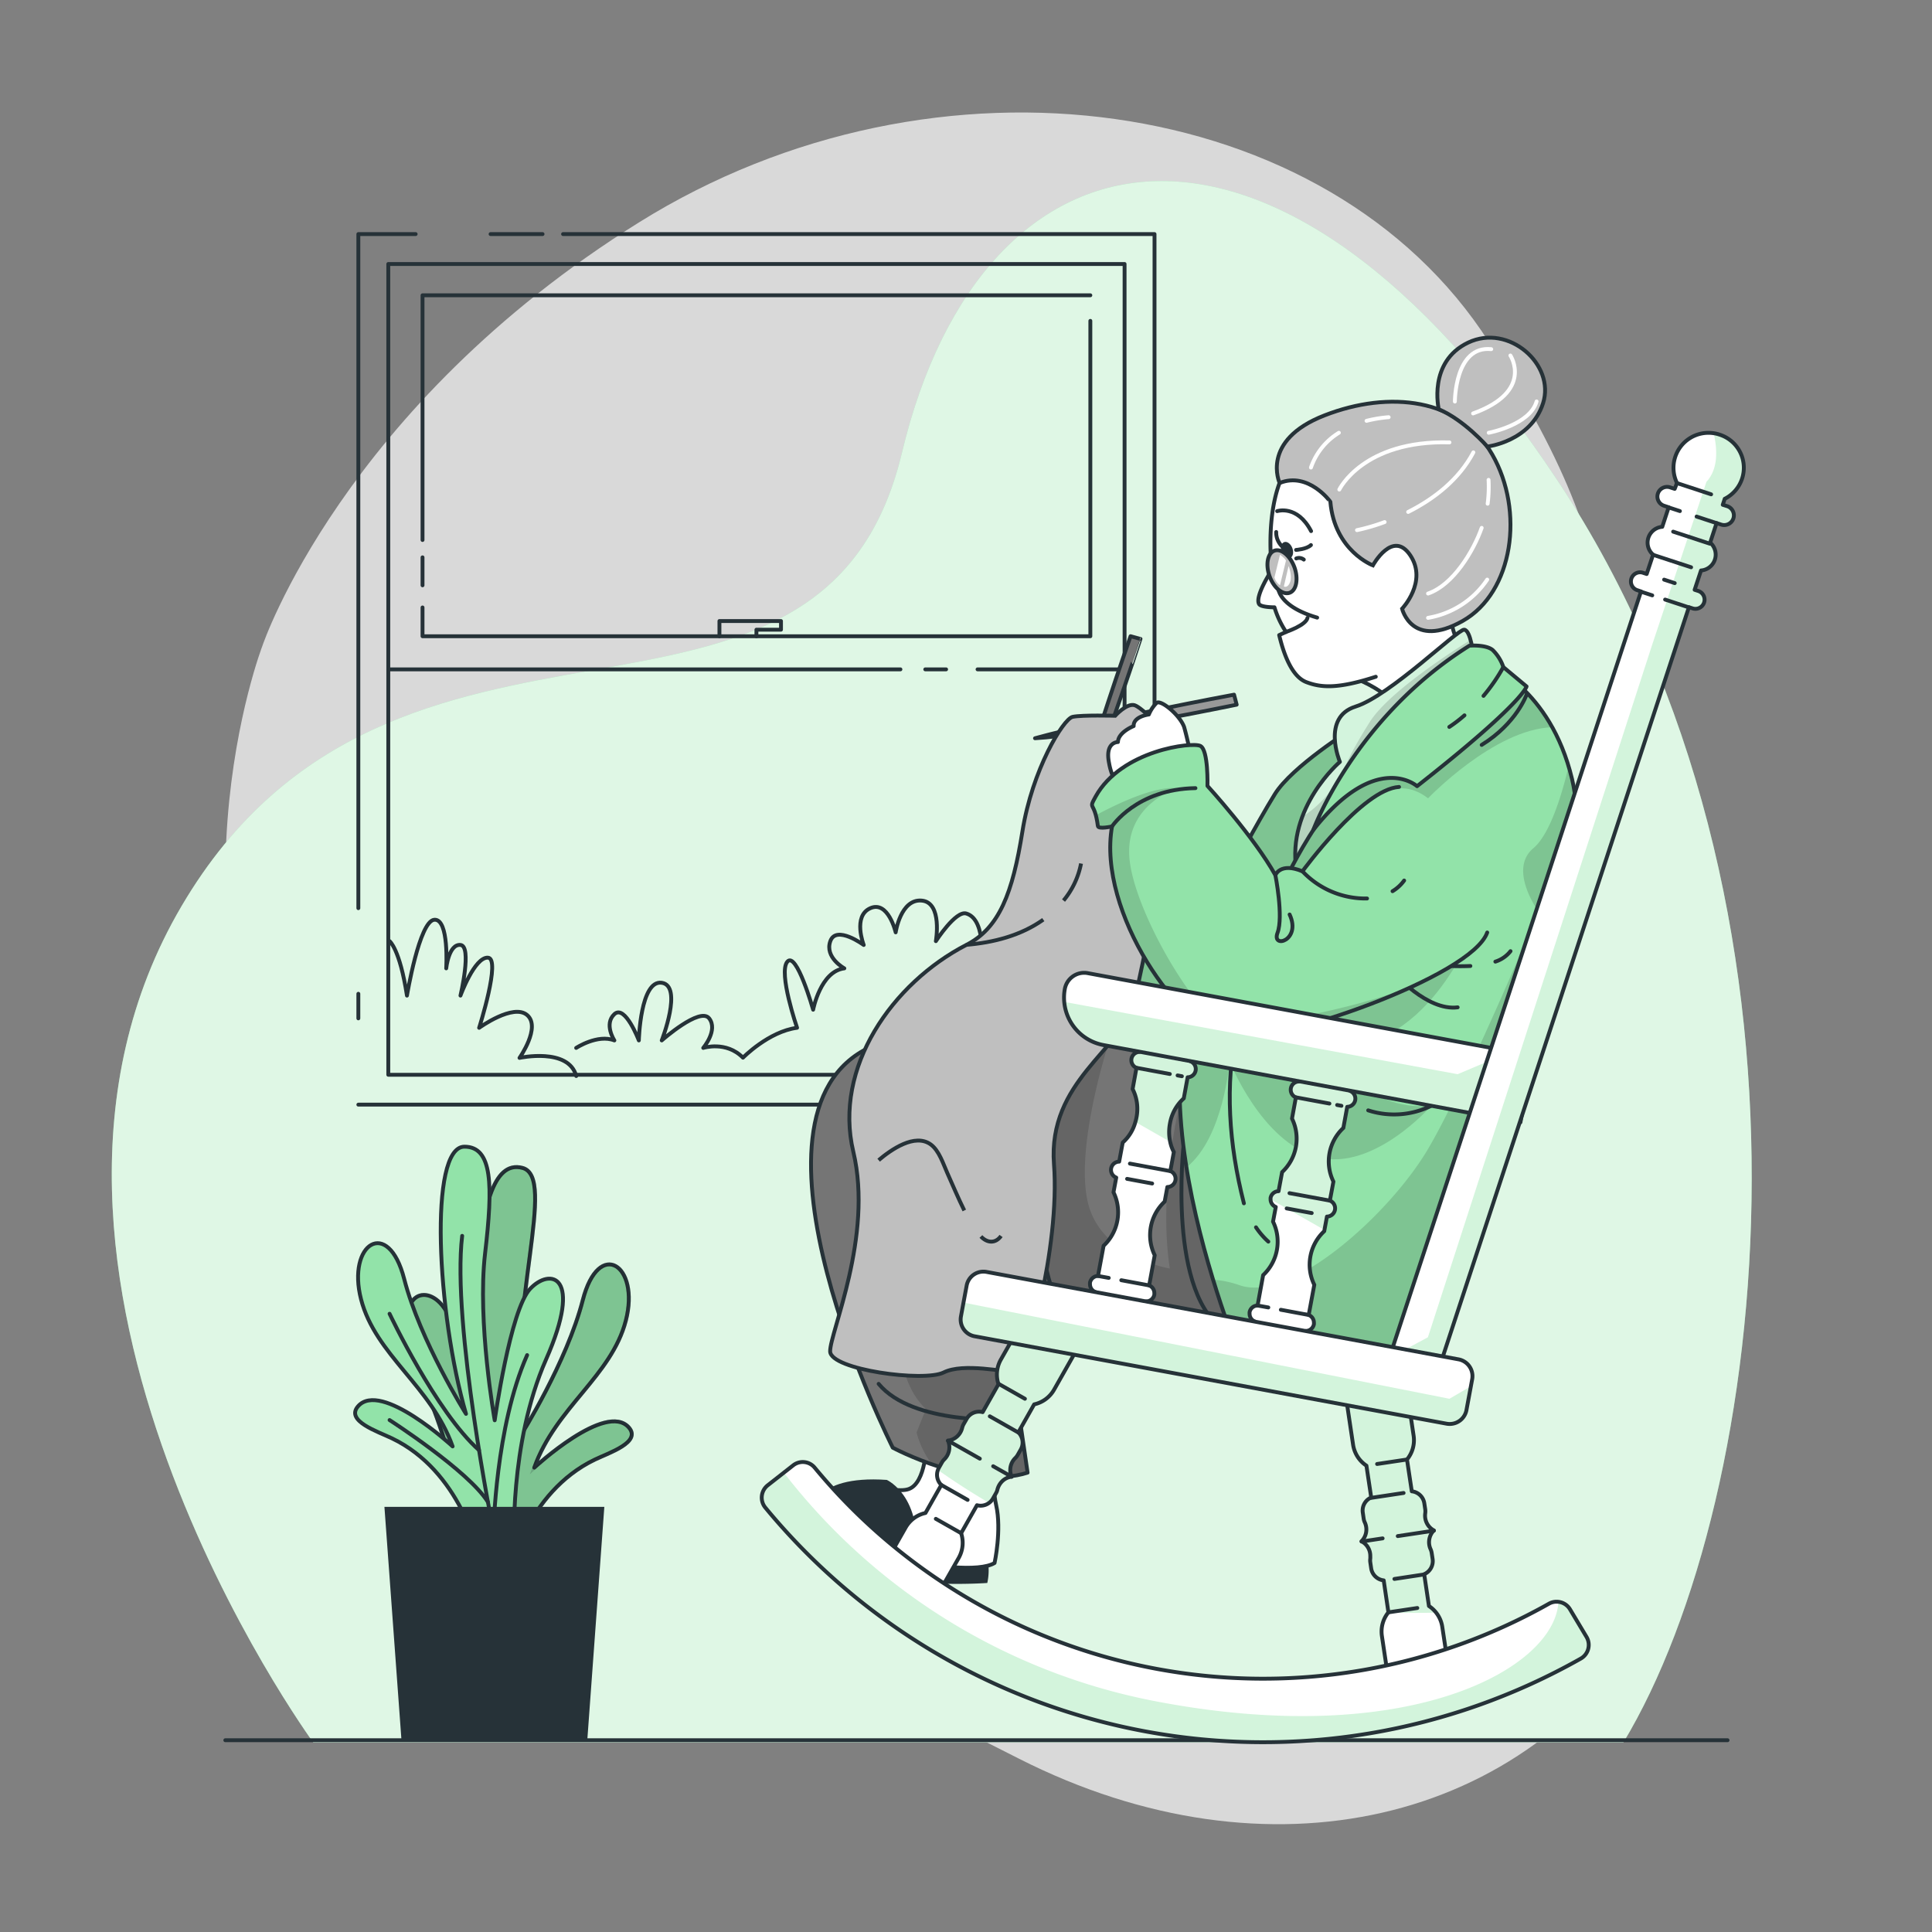 <svg xmlns="http://www.w3.org/2000/svg" xmlns:xlink="http://www.w3.org/1999/xlink" viewBox="0 0 500 500"><rect x="0" y="0" width="500" height="500" fill="#808080" stroke="none"/><defs><clippath id="clip-path"><path d="M316.69,267.3s-20.14-4.09-26.39,1.68c0,0-27.5-15.57-65.09,2s5.84,103.68,5.84,103.68,20.6,11.07,34.89,6.46l-1.7-11.66-3.73-2.1s11.68-5.67,13.4-29.26c0,0,46.41,8.33,49,8.8S316.69,267.3,316.69,267.3Z" style="fill:#757575;stroke:#263238;stroke-linecap:round;stroke-linejoin:round"></path></clippath><clippath id="clip-path-2"><path d="M349.71,188.76s-15.34,9.6-19.78,16.76S317.86,227,317.86,227l-22.43-9.17-16.95,12.66s10.13,32.62,24.95,35.34,59.94-37.93,59.94-37.93Z" style="fill:#92E3A9;stroke:#263238;stroke-linecap:round;stroke-linejoin:round"></path></clippath><clippath id="clip-path-3"><path d="M381.31,169.65s-.66-6.56-2.38-6.69-19.21,17.1-28.12,19.9-4.05,14.31-4.05,14.31-13.82,11.76-11.24,28.07,14.69,12.37,14.69,12.37Z" style="fill:#92E3A9;stroke:#263238;stroke-linecap:round;stroke-linejoin:round"></path></clippath><clippath id="clip-path-4"><path d="M406.84,201.6c9.05,37.85-30.31,142.92-46.51,151.46l-40.28-4.25s-37.52-92,7.05-107.32c0,0,11.89-43.29,57.72-69.63C384.82,171.86,401.18,177.93,406.84,201.6Z" style="fill:#92E3A9;stroke:#263238;stroke-linecap:round;stroke-linejoin:round"></path></clippath><clippath id="clip-path-5"><path d="M384.89,241.33c-4,11.42-54,28.78-66.64,27.21S283.89,236,287.79,213.88c0,0-3.54.8-3.66-.1-.87-6.73-2.59-4-.58-7.64,6.66-12,25.1-14.22,27.15-13.07s1.79,10.32,1.79,10.32,12.07,13.21,17.58,23.11c0,0,1.21-3.41,7-1,0,0,15.53-21.28,25-21.84" style="fill:#92E3A9;stroke:#263238;stroke-linecap:round;stroke-linejoin:round"></path></clippath><clippath id="clip-path-6"><path d="M279.77,347.34l-.11.19-6.86,12.11a7.88,7.88,0,0,1-5.16,3.81l-4.1,7.25a3.68,3.68,0,0,1,.63,4.44l-.78,1.38a3.79,3.79,0,0,1-.58.77,4.33,4.33,0,0,0-1,4.88,4.17,4.17,0,0,0-2.36,1.09,4.66,4.66,0,0,0-1.33,2.27,3.14,3.14,0,0,1-.36.9l-.78,1.38a3.68,3.68,0,0,1-4.14,1.74l-4.1,7.24a7.93,7.93,0,0,1-.62,6.38l-7,12.3-13.77-7.8,7-12.3a7.85,7.85,0,0,1,5.16-3.81l4.1-7.25a3.65,3.65,0,0,1-.88-3.88,2.53,2.53,0,0,1,.25-.56l.78-1.38a3.46,3.46,0,0,1,.58-.77,4.36,4.36,0,0,0,1-4.88,4.35,4.35,0,0,0,3.68-3.36,3.85,3.85,0,0,1,.36-.9l.79-1.38a3.69,3.69,0,0,1,4.14-1.74l4.1-7.24a7.85,7.85,0,0,1,.62-6.38l4.27-7.53,2.7-4.77Z" style="fill:#fff;stroke:#263238;stroke-linecap:round;stroke-linejoin:round"></path></clippath><clippath id="clip-path-7"><path d="M375.39,435.08l-15.65,2.35-2.1-14a7.87,7.87,0,0,1,1.68-6.16l0,0L358.1,409a3.68,3.68,0,0,1-3.24-3.1l-.23-1.57a3.51,3.51,0,0,1,0-1,5.44,5.44,0,0,0,0-.57,4.27,4.27,0,0,0-2.27-3.88,4.35,4.35,0,0,0,.83-4.92,3.39,3.39,0,0,1-.27-.92l-.23-1.57a3.66,3.66,0,0,1,2.18-3.92l-1.24-8.24a7.89,7.89,0,0,1-3.45-5.4l-1.94-13h0l-.15-1,15.65-2.35,1,6.63,1.1,7.35a7.85,7.85,0,0,1-1.71,6.18l1.24,8.23a3.67,3.67,0,0,1,3.24,3.1l.24,1.57a4,4,0,0,1,0,1,4.35,4.35,0,0,0,2.23,4.45,4.36,4.36,0,0,0-.82,4.92,3.91,3.91,0,0,1,.26.92l.24,1.57a3.69,3.69,0,0,1-2.18,3.92l1.23,8.24a8,8,0,0,1,1.82,1.66,7.78,7.78,0,0,1,1.63,3.74Z" style="fill:#fff;stroke:#263238;stroke-linecap:round;stroke-linejoin:round"></path></clippath><clippath id="clip-path-8"><path d="M409.07,429.26a167,167,0,0,1-211-39.09,4.06,4.06,0,0,1,.62-5.78c1.39-1.09,2.78-2.17,4.17-3.27l2.4-1.88a4,4,0,0,1,5.6.61,150.63,150.63,0,0,0,190,35.19,4,4,0,0,1,2.45-.49,4,4,0,0,1,3,1.93l4.29,7.17A4.06,4.06,0,0,1,409.07,429.26Z" style="fill:#fff"></path></clippath><clippath id="clip-path-9"><path d="M350.73,284.71a2.14,2.14,0,0,1-2.07,1.74l-1,5.46a11.85,11.85,0,0,0-2.57,13.89l-.92,4.92a2.14,2.14,0,0,1-.76,4.13l-.64,3.46-.06.32a11.84,11.84,0,0,0-2.57,13.88l-1.45,7.8a2.14,2.14,0,0,1,1.35,2,2.58,2.58,0,0,1,0,.39,2.14,2.14,0,0,1-2.07,1.75l-1.82,9.81-13.23-2.45,1.82-9.81a2.14,2.14,0,0,1-1.35-2,2.58,2.58,0,0,1,0-.39,2.12,2.12,0,0,1,2.07-1.74L326.9,330a11.84,11.84,0,0,0,2.56-13.84l.71-3.8a2.15,2.15,0,0,1-1.35-2c0-.11,0-.22,0-.33a2.14,2.14,0,0,1,2.07-1.75l.92-4.94a11.85,11.85,0,0,0,2.56-13.85l1-5.48a2.14,2.14,0,0,1,.76-4.12l1.07-5.79.54-2.89L351,273.65l-.48,2.59-1.13,6.09A2.14,2.14,0,0,1,350.73,284.71Z" style="fill:#fff;stroke:#263238;stroke-linecap:round;stroke-linejoin:round"></path></clippath><clippath id="clip-path-10"><path d="M309.43,277.06a2.14,2.14,0,0,1-2.07,1.74l-1,5.46a11.36,11.36,0,0,0-3.58,6.52,11.85,11.85,0,0,0,.06,4.72,9.81,9.81,0,0,0,.95,2.65l-.91,4.92a2.14,2.14,0,0,1-.77,4.13l-.7,3.78a11.88,11.88,0,0,0-2.57,13.88l-1.44,7.8a2.14,2.14,0,0,1,1.34,2,2.58,2.58,0,0,1,0,.39,2.14,2.14,0,0,1-2.07,1.75l-1.81,9.81-13.24-2.45,1.82-9.81a2.14,2.14,0,0,1-1.35-2,2.58,2.58,0,0,1,0-.39,2.13,2.13,0,0,1,2.07-1.74l1.45-7.82a11.84,11.84,0,0,0,2.56-13.84l.71-3.8a2.14,2.14,0,0,1,.76-4.13l.92-4.94a10.87,10.87,0,0,0,3.27-5.32,9.24,9.24,0,0,0,.29-1.18,11.34,11.34,0,0,0-1-7.35l1-5.48a2.14,2.14,0,0,1,.76-4.12l.9-4.84.71-3.84L309.73,266l-.65,3.53-.95,5.15A2.15,2.15,0,0,1,309.43,277.06Z" style="fill:#fff;stroke:#263238;stroke-linecap:round;stroke-linejoin:round"></path></clippath><clippath id="clip-path-11"><path d="M396.69,273.19l-3.2,17.26-8.79-1.63-99.12-18.36a12.47,12.47,0,0,1-10.16-11.19,12.24,12.24,0,0,1,.16-3.35,5.1,5.1,0,0,1,5-4.16,4.88,4.88,0,0,1,.93.09Z" style="fill:#fff;stroke:#263238;stroke-linecap:round;stroke-linejoin:round"></path></clippath><clippath id="clip-path-12"><path d="M446.36,129.08l-.51,1.56L447,131a2.5,2.5,0,0,1-1.56,4.76l-1.19-.39-1.66,5.06a4.11,4.11,0,0,1-2.37,7.21l-1.65,5,.86.28a2.37,2.37,0,1,1-1.48,4.5l-.86-.28-65.34,199-12.41-4.08.2-.61,65.15-198.39-.86-.29a2.37,2.37,0,1,1,1.47-4.5l.86.28,1.66-5a4.11,4.11,0,0,1,2.37-7.21l1.66-5.06-1.19-.39a2.5,2.5,0,1,1,1.56-4.76l1.19.39L434,125a9.05,9.05,0,0,1,9.58-12.87,8,8,0,0,1,1.41.34,9,9,0,0,1,1.41,16.6Z" style="fill:#fff;stroke:#263238;stroke-linecap:round;stroke-linejoin:round"></path></clippath><clippath id="clip-path-13"><path d="M381,356.94l-.34,1.84-1.14,6.14a4.42,4.42,0,0,1-5.15,3.53L252.23,345.83a4.41,4.41,0,0,1-3.54-5.14l.66-3.58.82-4.4a4.41,4.41,0,0,1,5.14-3.54l122.12,22.62A4.42,4.42,0,0,1,381,356.94Z" style="fill:#fff;stroke:#263238;stroke-linecap:round;stroke-linejoin:round"></path></clippath></defs><g id="background-simple"><path d="M67.93,167.09s-27.88,72,11.3,144.5S199.11,422.39,263.7,455.14s131.66,16.8,163.53-36.84-11.84-91.93-11.9-168.42,11.45-96.74-30-161.36-143.06-78.93-219.9-31S67.93,167.09,67.93,167.09Z" style="fill:#fff;opacity:0.7"></path><path d="M81.07,450.94S-8.34,328.54,47,234.48,212.48,205,233.42,117.18,330.84,15,403.36,124.78s55.17,262.45,16.77,326.16Z" style="fill:#92E3A9"></path><path d="M81.07,450.94S-8.34,328.54,47,234.48,212.48,205,233.42,117.18,330.84,15,403.36,124.78s55.17,262.45,16.77,326.16Z" style="fill:#fff;opacity:0.7"></path></g><g id="Window"><polyline points="92.74 235.03 92.74 60.58 107.57 60.58" style="fill:none;stroke:#263238;stroke-linecap:round;stroke-linejoin:round"></polyline><line x1="92.74" y1="263.55" x2="92.74" y2="257.19" style="fill:none;stroke:#263238;stroke-linecap:round;stroke-linejoin:round"></line><polyline points="145.72 60.58 298.79 60.58 298.79 285.88 92.74 285.88" style="fill:none;stroke:#263238;stroke-linecap:round;stroke-linejoin:round"></polyline><line x1="126.96" y1="60.58" x2="140.41" y2="60.58" style="fill:none;stroke:#263238;stroke-linecap:round;stroke-linejoin:round"></line><rect x="100.49" y="68.32" width="190.55" height="209.83" style="fill:none;stroke:#263238;stroke-linecap:round;stroke-linejoin:round"></rect><polyline points="282.18 83.04 282.18 164.66 109.35 164.66 109.35 157.21" style="fill:none;stroke:#263238;stroke-linecap:round;stroke-linejoin:round"></polyline><polyline points="109.35 139.75 109.35 76.42 282.18 76.42" style="fill:none;stroke:#263238;stroke-linecap:round;stroke-linejoin:round"></polyline><line x1="109.35" y1="151.48" x2="109.35" y2="144.24" style="fill:none;stroke:#263238;stroke-linecap:round;stroke-linejoin:round"></line><line x1="252.99" y1="173.23" x2="291.04" y2="173.23" style="fill:none;stroke:#263238;stroke-linecap:round;stroke-linejoin:round"></line><line x1="239.46" y1="173.23" x2="244.85" y2="173.23" style="fill:none;stroke:#263238;stroke-linecap:round;stroke-linejoin:round"></line><line x1="100.49" y1="173.23" x2="233.03" y2="173.23" style="fill:none;stroke:#263238;stroke-linecap:round;stroke-linejoin:round"></line><polyline points="186.19 164.66 186.19 160.72 202.12 160.72 202.12 162.96 195.76 162.96 195.76 164.66" style="fill:none;stroke:#263238;stroke-linecap:round;stroke-linejoin:round"></polyline><path d="M100.82,243.56s2.64,2,4.5,14.1c0,0,3.2-19.33,7.08-19.63s3.08,12.58,3.08,12.58.65-6.35,3.69-6.06,0,13.11,0,13.11,3.64-10,7.1-9.82S124,266,124,266s8.86-6.42,12.45-3.28-2,11.06-2,11.06,12.7-2.76,14.68,4.69" style="fill:none;stroke:#263238;stroke-linecap:round;stroke-linejoin:round"></path><path d="M149.11,271.2s5.54-3.63,9.89-1.94c0,0-2.77-4.22,0-6.8s6.33,6.8,6.33,6.8.4-15.71,5.93-14.92,0,14.92,0,14.92,9.89-8.76,12.27-5.71S182,271.2,182,271.2s5.93-1.9,10.28,2.53c0,0,6.63-6.77,14-7.74,0,0-4.9-14.22-2.53-17.09s6.69,12.41,6.69,12.41,1.88-9.94,8.07-10.7c0,0-5.15-2.81-3.62-7.05s8.64,1,8.64,1-2.92-7.47,1.71-9.52,6.56,6.25,6.56,6.25,1.28-8.7,6.73-8.22,3.67,10.5,3.67,10.5,5.14-8,7.88-7.15c5.5,1.62,3.83,14.2,3.83,14.2s7.66-5.33,9.64-2.88c2.13,2.65-8,9.46-8,9.46s7.6.84,12.33,5.27" style="fill:none;stroke:#263238;stroke-linecap:round;stroke-linejoin:round"></path><path d="M291,246.43s-.88-8-8.86-8.4,2.19,17.5,2.19,17.5-6.58-5.45-8.95-3.77,6.76,10.91,6.76,10.91-4.38-4-9-2.79,2.63,14.1,2.63,14.1a32.92,32.92,0,0,0-20.29,2.37" style="fill:none;stroke:#263238;stroke-linecap:round;stroke-linejoin:round"></path></g><g id="Plant"><path d="M122.31,405.89s-2.92-25.4-12.62-47.43-1-26.73,4.23-21.23,10.89,26.17,10.89,26.17-2.57-21.63-1.53-33.15c1.53-16.88,4.16-30.07,11.94-28,9,2.41-3.78,35-.4,69.15,0,0,11.85-18.83,16-34.93s14.87-9.12,11.15,5.28-18.12,22.45-23.7,38.07c0,0,18.55-17.16,24.47-10.4,3.34,3.81-5.1,6.55-8.77,8.31-17.76,8.5-22.31,29.77-22.31,29.77Z" style="fill:#92E3A9;stroke:#263238;stroke-linecap:round;stroke-linejoin:round"></path><path d="M122.31,405.89s-2.92-25.4-12.62-47.43-1-26.73,4.23-21.23,10.89,26.17,10.89,26.17-2.57-21.63-1.53-33.15c1.53-16.88,4.16-30.07,11.94-28,9,2.41-3.78,35-.4,69.15,0,0,11.85-18.83,16-34.93s14.87-9.12,11.15,5.28-18.12,22.45-23.7,38.07c0,0,18.55-17.16,24.47-10.4,3.34,3.81-5.1,6.55-8.77,8.31-17.76,8.5-22.31,29.77-22.31,29.77Z" style="fill-opacity:0.7;stroke:#263238;stroke-miterlimit:10;opacity:0.2"></path><path d="M133.1,400.4s-1.47-26.57,8.23-48.6,1-23.74-4.15-18.23-9.15,34-9.15,34-4.56-25.54-2.49-43.2,1.94-27.6-5.34-27.61c-9.29,0-7.12,43.24.4,69.15,0,0-11.85-18.83-16-34.93s-14.88-9.12-11.16,5.28,18.13,22.45,23.7,38.07c0,0-18.55-17.16-24.47-10.4-3.34,3.81,5.11,6.55,8.77,8.31,17.76,8.5,22.31,29.77,22.31,29.77Z" style="fill:#92E3A9;stroke:#263238;stroke-linecap:round;stroke-linejoin:round"></path><path d="M136.42,350.7c-8.23,18.58-8.7,45.69-8.7,45.69s-10.84-53.86-8.11-76.55" style="fill:none;stroke:#263238;stroke-linecap:round;stroke-linejoin:round"></path><path d="M100.82,340s12.09,25.52,23.15,35.3" style="fill:none;stroke:#263238;stroke-linecap:round;stroke-linejoin:round"></path><path d="M100.82,367.51s20.44,13.15,25.45,21.21" style="fill:none;stroke:#263238;stroke-linecap:round;stroke-linejoin:round"></path><polygon points="99.49 389.98 156.4 389.98 152 450.21 103.89 450.21 99.49 389.98" style="fill:#263238"></polygon></g><g id="Floor"><line x1="58.31" y1="450.37" x2="447.09" y2="450.37" style="fill:none;stroke:#263238;stroke-linecap:round;stroke-linejoin:round"></line></g><g id="Character"><path d="M255.38,402.61a15.16,15.16,0,0,1,.13,7.06s-20.13,1.52-33.69-3.11-14-9.75-14-9.75l5.26-6.63" style="fill:#263238"></path><path d="M239.77,373.38s-.05,10.42-4.63,12-16.6-4.51-22.08,4.84,36.59,19,44.33,14.28c0,0,1.87-8.5.42-14.92s0-14.39,0-14.39Z" style="fill:#fff;stroke:#263238;stroke-linecap:round;stroke-linejoin:round"></path><path d="M316.69,267.3s-20.14-4.09-26.39,1.68c0,0-27.5-15.57-65.09,2s5.84,103.68,5.84,103.68,20.6,11.07,34.89,6.46l-1.7-11.66-3.73-2.1s11.68-5.67,13.4-29.26c0,0,46.41,8.33,49,8.8S316.69,267.3,316.69,267.3Z" style="fill:#757575"></path><g style="clip-path:url(#clip-path)"><path d="M322.87,346.89c-2.55-.47-49-8.8-49-8.8-1.72,23.59-13.4,29.26-13.4,29.26l3.73,2.1,1.7,11.66c-7.81,2.52-17.51.35-24.69-2.13a23.3,23.3,0,0,1-4-8.26l2.41-6.06c-13.19-12.59-5.28-44.91,2.56-67.05,7.74-21.88,43.77-27.07,44.59-27.18-.21.68-8.61,26.83-5.21,40.85,3.44,14.21,21.18,17,21.18,17-4.12-27.67,7-59,7-59l9.88,26.36C321.88,318.6,324.39,347.17,322.87,346.89Z" style="fill-opacity:0.7;opacity:0.2"></path><path d="M273.91,338.09s-7.12-16-2.64-25.37" style="fill:none;stroke:#263238;stroke-linecap:round;stroke-linejoin:round"></path><path d="M306.35,296s-4.53,39.82,11.34,48.79" style="fill:none;stroke:#263238;stroke-linecap:round;stroke-linejoin:round"></path><path d="M279.77,278.88s-25,29.53-19.93,48" style="fill:none;stroke:#263238;stroke-linecap:round;stroke-linejoin:round"></path><path d="M260.51,367.35s-24.26,1.5-33.12-9.21" style="fill:none;stroke:#263238;stroke-linecap:round;stroke-linejoin:round"></path></g><path d="M316.69,267.3s-20.14-4.09-26.39,1.68c0,0-27.5-15.57-65.09,2s5.84,103.68,5.84,103.68,20.6,11.07,34.89,6.46l-1.7-11.66-3.73-2.1s11.68-5.67,13.4-29.26c0,0,46.41,8.33,49,8.8S316.69,267.3,316.69,267.3Z" style="fill:none;stroke:#263238;stroke-linecap:round;stroke-linejoin:round"></path><path d="M349.71,188.76s-15.34,9.6-19.78,16.76S317.86,227,317.86,227l-22.43-9.17-16.95,12.66s10.13,32.62,24.95,35.34,59.94-37.93,59.94-37.93Z" style="fill:#92E3A9"></path><g style="clip-path:url(#clip-path-2)"><path d="M349.71,188.76s-15.34,9.6-19.78,16.76S317.86,227,317.86,227l-22.43-9.17-16.95,12.66s10.13,32.62,24.95,35.34,59.94-37.93,59.94-37.93Z" style="fill-opacity:0.7;opacity:0.2"></path></g><path d="M349.71,188.76s-15.34,9.6-19.78,16.76S317.86,227,317.86,227l-22.43-9.17-16.95,12.66s10.13,32.62,24.95,35.34,59.94-37.93,59.94-37.93Z" style="fill:none;stroke:#263238;stroke-linecap:round;stroke-linejoin:round"></path><path d="M276.73,214.94s4.39-17.46,15.86-50.29l2.58.71S282.94,202.67,276.73,214.94Z" style="fill:#757575;stroke:#263238;stroke-linecap:round;stroke-linejoin:round"></path><path d="M267.86,191.06s17.33-4.89,51.51-11.28l.68,2.59S281.59,190.33,267.86,191.06Z" style="fill:#999;stroke:#263238;stroke-linecap:round;stroke-linejoin:round"></path><path d="M302.08,190.06s-6.46-7-8.48-7.56-5,2.74-5,2.74-8.57-.24-11,.28-10.46,13.71-13,29.65-5.95,25-14.53,29.38c-19.08,9.86-34.45,31.67-29.23,53.54s-6.12,46.92-6,51.66,24.27,8,29.38,5.44,15.94-.06,18.55-.1,11.64-32.36,10-53.79,17.61-29.77,20.59-41.52S306.84,195.25,302.08,190.06Z" style="fill:#bfbfbf;stroke:#263238;stroke-miterlimit:10"></path><path d="M308.64,198.7a82.63,82.63,0,0,0-2.18-10.52c-1.08-3.09-6-7.17-7.14-6.27a9.39,9.39,0,0,0-2,3s-4.05.49-3.93,3c0,0-4,1.56-4.07,4.13,0,0-3.43-.05-2.29,5.47a15.93,15.93,0,0,0,4.12,8.22Z" style="fill:#fff;stroke:#263238;stroke-linecap:round;stroke-linejoin:round"></path><path d="M346.61,174.26s14.6,3.22,17.78,13.86l16.92-18.47s-7-2.83-5.56-13.53S346.61,174.26,346.61,174.26Z" style="fill:#fff;stroke:#263238;stroke-linecap:round;stroke-linejoin:round"></path><path d="M379.43,158.88s5.92-6.19,5.8-11.23c-.66-26.62-8.13-44.1-43.4-33.73-16.48,4.85-12.66,33.57-12.66,33.57s-4.47,6.75-3.34,8.82c.48.89,4,.86,4,.86a24.19,24.19,0,0,0,3,6.38l-1.78.81c1.29,5.41,3.43,10.77,7,12.16,3.8,1.45,8.09,1.83,18-1.38" style="fill:#fff;stroke:#263238;stroke-linecap:round;stroke-linejoin:round"></path><path d="M330.53,132.28s5.19-1.72,8.78,5.17" style="fill:none;stroke:#263238;stroke-linecap:round;stroke-linejoin:round"></path><path d="M334.47,141.88c.41,1.15.12,2.31-.65,2.58s-1.72-.43-2.13-1.58-.12-2.3.64-2.58S334.06,140.74,334.47,141.88Z" style="fill:#263238"></path><path d="M332.8,163.55s5.21-1.74,5.58-3.65" style="fill:none;stroke:#263238;stroke-linecap:round;stroke-linejoin:round"></path><path d="M330.76,150.11s-2.13,6.13,10.12,9.73" style="fill:none;stroke:#263238;stroke-linecap:round;stroke-linejoin:round"></path><path d="M335,146.81c1.08,3,.51,6-1.27,6.61s-4.09-1.29-5.17-4.3-.51-6,1.27-6.61S333.88,143.8,335,146.81Z" style="fill:#bfbfbf;stroke:#263238;stroke-miterlimit:10"></path><path d="M335.42,142.32s2.74-.18,3.85-1.26" style="fill:none;stroke:#263238;stroke-linecap:round;stroke-linejoin:round"></path><path d="M335.47,144.53a2,2,0,0,1,1.95.29" style="fill:none;stroke:#263238;stroke-linecap:round;stroke-linejoin:round"></path><path d="M330.28,137.68a5,5,0,0,0,2,4.14" style="fill:none;stroke:#263238;stroke-linecap:round;stroke-linejoin:round"></path><path d="M331.17,125s-5.11-11,11.64-17.51,35-4.48,43.38,10.13,5.45,35.69-7.67,43.09-15.66-3.17-15.66-3.17,6.67-7,2.13-13.81-9.69,2.59-9.69,2.59-9.91-3.74-11-16.45C344.31,129.82,338.59,122,331.17,125Z" style="fill:#bfbfbf;stroke:#263238;stroke-miterlimit:10"></path><path d="M372.35,105.91s-2.9-12.24,7.61-17.25,22.57,5.71,19.39,15.67-14.43,11.24-14.43,11.24S379,108.74,372.35,105.91Z" style="fill:#bfbfbf;stroke:#263238;stroke-miterlimit:10"></path><path d="M353.66,108.91a33.79,33.79,0,0,1,5.72-.94" style="fill:none;stroke:#fff;stroke-linecap:round;stroke-linejoin:round"></path><path d="M339.27,121a17.16,17.16,0,0,1,7.23-9" style="fill:none;stroke:#fff;stroke-linecap:round;stroke-linejoin:round"></path><path d="M346.61,126.7s6.16-12.8,28.51-12.21" style="fill:none;stroke:#fff;stroke-linecap:round;stroke-linejoin:round"></path><path d="M364.43,132.49c6.89-3.46,13.23-8.51,16.88-15.42" style="fill:none;stroke:#fff;stroke-linecap:round;stroke-linejoin:round"></path><path d="M351.19,137.2a50.88,50.88,0,0,0,7.15-2.09" style="fill:none;stroke:#fff;stroke-linecap:round;stroke-linejoin:round"></path><path d="M385,130.36a33.51,33.51,0,0,0,.24-6.17" style="fill:none;stroke:#fff;stroke-linecap:round;stroke-linejoin:round"></path><path d="M369.58,153.61c6.51-2.23,11.76-11,13.88-17" style="fill:none;stroke:#fff;stroke-linecap:round;stroke-linejoin:round"></path><path d="M369.58,159.9A23.07,23.07,0,0,0,384.89,150" style="fill:none;stroke:#fff;stroke-linecap:round;stroke-linejoin:round"></path><path d="M376.52,103.92s0-14.52,9.41-13.56" style="fill:none;stroke:#fff;stroke-linecap:round;stroke-linejoin:round"></path><path d="M390.89,92s6.13,9.29-9.66,15" style="fill:none;stroke:#fff;stroke-linecap:round;stroke-linejoin:round"></path><path d="M385.28,112s10.66-2,12.39-8.11" style="fill:none;stroke:#fff;stroke-linecap:round;stroke-linejoin:round"></path><path d="M331.26,143.57l-1.44,5.89a3.81,3.81,0,0,0,1.44,2l1.54-6.35S332.74,144.63,331.26,143.57Z" style="fill:#fff"></path><path d="M333.48,146.49l-1.22,5.29s1,.54,1.62-1.14S333.48,146.49,333.48,146.49Z" style="fill:#fff"></path><path d="M381.31,169.65s-.66-6.56-2.38-6.69-19.21,17.1-28.12,19.9-4.05,14.31-4.05,14.31-13.82,11.76-11.24,28.07,14.69,12.37,14.69,12.37Z" style="fill:#92E3A9"></path><g style="clip-path:url(#clip-path-3)"><path d="M381.31,169.65l-28,61.27-3.06,6.69s-9.51,3.1-13.47-7.56a24.56,24.56,0,0,1-1.22-4.81,27,27,0,0,1,1.55-13.94,38,38,0,0,1,9.69-14.13s-4.87-11.52,4.05-14.31,26.41-20,28.12-19.9c.73,0,1.26,1.26,1.64,2.63A28.53,28.53,0,0,1,381.31,169.65Z" style="fill:#fff;opacity:0.6"></path><path d="M381.31,169.65l-28,61.27c-3.34.1-11.95-.52-16.53-.87a24.56,24.56,0,0,1-1.22-4.81,27,27,0,0,1,1.55-13.94c6.1-3.63,10.21-10.81,10.21-10.81s1-3.91,7.2-13.67c4.56-7.16,18.83-16.68,26.09-21.23A28.53,28.53,0,0,1,381.31,169.65Z" style="fill-opacity:0.7;opacity:0.2"></path></g><path d="M381.31,169.65s-.66-6.56-2.38-6.69-19.21,17.1-28.12,19.9-4.05,14.31-4.05,14.31-13.82,11.76-11.24,28.07,14.69,12.37,14.69,12.37Z" style="fill:none;stroke:#263238;stroke-linecap:round;stroke-linejoin:round"></path><path d="M406.84,201.6c9.05,37.85-30.31,142.92-46.51,151.46l-40.28-4.25s-37.52-92,7.05-107.32c0,0,11.89-43.29,57.72-69.63C384.82,171.86,401.18,177.93,406.84,201.6Z" style="fill:#92E3A9"></path><g style="clip-path:url(#clip-path-4)"><path d="M342.75,270.69s10,17.26,27.66,15.49c0,0-15.05,17.22-29.53,13.26s-22.66-24.79-22.66-24.79-1.52,19.82-11.17,27.46c-4.05-25.24-2.59-52.82,20.05-60.62,0,0,6-22,26.15-44.21,12.44-10.22,26.12-19.93,33.06-24.73,3,1.54,10,6,15.41,15.65-15.11.53-32.14,18.4-32.14,18.4-8.92-7-17.88,1.77-22.44,7.65,6.9-1.87,12.91-2.51,16.23-1.32,10.23,3.7,17.94,27.7,17.94,27.7S368.81,274.08,342.75,270.69Z" style="fill-opacity:0.7;opacity:0.2"></path><path d="M360.33,353.06l-40.28-4.25s-2.89-7.08-6.11-17.63a26.41,26.41,0,0,1,7,1.48c13.25,4.47,38.7-18.45,48.65-35.33s28.55-61.45,28.55-61.45-7.91-10.81-1.32-16.35c4.45-3.73,7.57-14.56,9.14-21.24.32,1.06.62,2.17.89,3.31C415.89,239.45,376.53,344.52,360.33,353.06Z" style="fill-opacity:0.7;opacity:0.2"></path><path d="M387,248.87a8.11,8.11,0,0,0,3.92-2.71" style="fill:none;stroke:#263238;stroke-linecap:round;stroke-linejoin:round"></path><path d="M364,248.54A64.11,64.11,0,0,0,380.53,250" style="fill:none;stroke:#263238;stroke-linecap:round;stroke-linejoin:round"></path><path d="M360.66,251.7s8.61,10,16.58,9" style="fill:none;stroke:#263238;stroke-linecap:round;stroke-linejoin:round"></path><path d="M395.07,179.78s-2.54,7.39-11.61,13" style="fill:none;stroke:#263238;stroke-linecap:round;stroke-linejoin:round"></path><path d="M354.09,287.36a21.75,21.75,0,0,0,16.32-1.18" style="fill:none;stroke:#263238;stroke-linecap:round;stroke-linejoin:round"></path><path d="M326.85,260.25c4.92,9.39,12.12,18.79,21.27,24.33" style="fill:none;stroke:#263238;stroke-linecap:round;stroke-linejoin:round"></path><path d="M325.05,317.63a19.79,19.79,0,0,0,3.19,3.7" style="fill:none;stroke:#263238;stroke-linecap:round;stroke-linejoin:round"></path><path d="M320.05,266C317,281,318,296,321.92,311.42" style="fill:none;stroke:#263238;stroke-linecap:round;stroke-linejoin:round"></path></g><path d="M406.84,201.6c9.05,37.85-30.31,142.92-46.51,151.46l-40.28-4.25s-37.52-92,7.05-107.32c0,0,11.89-43.29,57.72-69.63C384.82,171.86,401.18,177.93,406.84,201.6Z" style="fill:none;stroke:#263238;stroke-linecap:round;stroke-linejoin:round"></path><path d="M339.89,214.77s10.68-29.06,40.4-47.67c0,0,4.19-.35,6,1.11a11.28,11.28,0,0,1,2.78,4.44l6,5s-.77,4.19-28.33,25.81C366.74,203.5,356.3,194,339.89,214.77Z" style="fill:#92E3A9;stroke:#263238;stroke-linecap:round;stroke-linejoin:round"></path><path d="M384.89,241.33c-4,11.42-54,28.78-66.64,27.21S283.89,236,287.79,213.88c0,0-3.54.8-3.66-.1-.87-6.73-2.59-4-.58-7.64,6.66-12,25.1-14.22,27.15-13.07s1.79,10.32,1.79,10.32,12.07,13.21,17.58,23.11c0,0,1.21-3.41,7-1,0,0,15.53-21.28,25-21.84" style="fill:#92E3A9"></path><g style="clip-path:url(#clip-path-5)"><path d="M369.66,253.29c-16.93,8.62-42.8,16.32-51.41,15.25C305.6,267,283.89,236,287.79,213.88c0,0-3.54.8-3.66-.1a23.19,23.19,0,0,0-.52-2.8c6.33-3.39,15.56-7.62,21.15-7,0,0-14.4,4.22-12.34,19.25s19.47,43.25,26.06,42.73C324.86,265.44,354.13,261,369.66,253.29Z" style="fill-opacity:0.7;opacity:0.2"></path></g><path d="M384.89,241.33c-4,11.42-54,28.78-66.64,27.21S283.89,236,287.79,213.88c0,0-3.54.8-3.66-.1-.87-6.73-2.59-4-.58-7.64,6.66-12,25.1-14.22,27.15-13.07s1.79,10.32,1.79,10.32,12.07,13.21,17.58,23.11c0,0,1.21-3.41,7-1,0,0,15.53-21.28,25-21.84" style="fill:none;stroke:#263238;stroke-linecap:round;stroke-linejoin:round"></path><path d="M236.56,406.16c3.34-18.49-7.05-23.16-7.05-23.16-19.63-1.36-19.53,8.58-19.53,8.58s-6.89,8,21.14,14.58" style="fill:#263238"></path><path d="M287.79,213.88s6.33-9.65,21.59-9.91" style="fill:none;stroke:#263238;stroke-linecap:round;stroke-linejoin:round"></path><path d="M330.07,226.5s2.13,10.7.55,14.92,6.25,2,3.13-4.75" style="fill:#92E3A9;stroke:#263238;stroke-linecap:round;stroke-linejoin:round"></path><path d="M360.39,230.64a10.19,10.19,0,0,0,3-2.76" style="fill:none;stroke:#263238;stroke-linecap:round;stroke-linejoin:round"></path><path d="M337.11,225.53a22.46,22.46,0,0,0,16.68,7" style="fill:none;stroke:#263238;stroke-linecap:round;stroke-linejoin:round"></path><path d="M379,185.13a35.57,35.57,0,0,1-3.92,3" style="fill:none;stroke:#263238;stroke-linecap:round;stroke-linejoin:round"></path><path d="M389.05,172.65a46.14,46.14,0,0,1-5.12,7.44" style="fill:none;stroke:#263238;stroke-linecap:round;stroke-linejoin:round"></path><path d="M270,238c-5.8,4.14-12.94,5.95-20,6.53" style="fill:none;stroke:#263238;stroke-miterlimit:10"></path><path d="M279.77,223.48a21.25,21.25,0,0,1-4.53,9.58" style="fill:none;stroke:#263238;stroke-miterlimit:10"></path><path d="M253.86,320c1.61,1.71,3.75,1.9,5.21-.13" style="fill:none;stroke:#263238;stroke-miterlimit:10"></path><path d="M227.39,300.25c3.18-2.69,9.38-7.08,13.51-4.05,2.14,1.57,3.2,5,4.24,7.32,1.46,3.26,2.83,6.55,4.42,9.75" style="fill:none;stroke:#263238;stroke-miterlimit:10"></path><path d="M279.77,347.34l-.11.19-6.86,12.11a7.88,7.88,0,0,1-5.16,3.81l-4.1,7.25a3.68,3.68,0,0,1,.63,4.44l-.78,1.38a3.79,3.79,0,0,1-.58.77,4.33,4.33,0,0,0-1,4.88,4.17,4.17,0,0,0-2.36,1.09,4.66,4.66,0,0,0-1.33,2.27,3.14,3.14,0,0,1-.36.9l-.78,1.38a3.68,3.68,0,0,1-4.14,1.74l-4.1,7.24a7.93,7.93,0,0,1-.62,6.38l-7,12.3-13.77-7.8,7-12.3a7.85,7.85,0,0,1,5.16-3.81l4.1-7.25a3.65,3.65,0,0,1-.88-3.88,2.53,2.53,0,0,1,.25-.56l.78-1.38a3.46,3.46,0,0,1,.58-.77,4.36,4.36,0,0,0,1-4.88,4.35,4.35,0,0,0,3.68-3.36,3.85,3.85,0,0,1,.36-.9l.79-1.38a3.69,3.69,0,0,1,4.14-1.74l4.1-7.24a7.85,7.85,0,0,1,.62-6.38l4.27-7.53,2.7-4.77Z" style="fill:#fff"></path><g style="clip-path:url(#clip-path-6)"><path d="M263.3,344.31l16.36,3.22-6.86,12.11a7.88,7.88,0,0,1-5.16,3.81l-4.1,7.25a3.68,3.68,0,0,1,.63,4.44l-.78,1.38a3.79,3.79,0,0,1-.58.77,4.33,4.33,0,0,0-1,4.88,4.17,4.17,0,0,0-2.36,1.09,4.66,4.66,0,0,0-1.33,2.27,3.14,3.14,0,0,1-.36.9l-.78,1.38a3.71,3.71,0,0,1-1,1.14q-6.67-3.9-13.24-8.52a2.53,2.53,0,0,1,.25-.56l.78-1.38a3.46,3.46,0,0,1,.58-.77,4.36,4.36,0,0,0,1-4.88,4.35,4.35,0,0,0,3.68-3.36,3.85,3.85,0,0,1,.36-.9l.79-1.38a3.69,3.69,0,0,1,4.14-1.74l4.1-7.24a7.85,7.85,0,0,1,.62-6.38Z" style="fill:#92E3A9;opacity:0.4"></path></g><path d="M279.77,347.34l-.11.19-6.86,12.11a7.88,7.88,0,0,1-5.16,3.81l-4.1,7.25a3.68,3.68,0,0,1,.63,4.44l-.78,1.38a3.79,3.79,0,0,1-.58.77,4.33,4.33,0,0,0-1,4.88,4.17,4.17,0,0,0-2.36,1.09,4.66,4.66,0,0,0-1.33,2.27,3.14,3.14,0,0,1-.36.9l-.78,1.38a3.68,3.68,0,0,1-4.14,1.74l-4.1,7.24a7.93,7.93,0,0,1-.62,6.38l-7,12.3-13.77-7.8,7-12.3a7.85,7.85,0,0,1,5.16-3.81l4.1-7.25a3.65,3.65,0,0,1-.88-3.88,2.53,2.53,0,0,1,.25-.56l.78-1.38a3.46,3.46,0,0,1,.58-.77,4.36,4.36,0,0,0,1-4.88,4.35,4.35,0,0,0,3.68-3.36,3.85,3.85,0,0,1,.36-.9l.79-1.38a3.69,3.69,0,0,1,4.14-1.74l4.1-7.24a7.85,7.85,0,0,1,.62-6.38l4.27-7.53,2.7-4.77Z" style="fill:none;stroke:#263238;stroke-linecap:round;stroke-linejoin:round"></path><line x1="265.25" y1="362" x2="258.45" y2="358.14" style="fill:none;stroke:#263238;stroke-linecap:round;stroke-linejoin:round"></line><line x1="256.16" y1="366.54" x2="263.52" y2="370.72" style="fill:none;stroke:#263238;stroke-linecap:round;stroke-linejoin:round"></line><line x1="261.82" y1="382.17" x2="257.03" y2="379.46" style="fill:none;stroke:#263238;stroke-linecap:round;stroke-linejoin:round"></line><line x1="253.58" y1="377.5" x2="245.34" y2="372.84" style="fill:none;stroke:#263238;stroke-linecap:round;stroke-linejoin:round"></line><line x1="243.62" y1="384.31" x2="250.42" y2="388.17" style="fill:none;stroke:#263238;stroke-linecap:round;stroke-linejoin:round"></line><line x1="248.75" y1="396.79" x2="242.19" y2="393.07" style="fill:none;stroke:#263238;stroke-linecap:round;stroke-linejoin:round"></line><path d="M375.39,435.08l-15.65,2.35-2.1-14a7.87,7.87,0,0,1,1.68-6.16l0,0L358.1,409a3.68,3.68,0,0,1-3.24-3.1l-.23-1.57a3.51,3.51,0,0,1,0-1,5.44,5.44,0,0,0,0-.57,4.27,4.27,0,0,0-2.27-3.88,4.35,4.35,0,0,0,.83-4.92,3.39,3.39,0,0,1-.27-.92l-.23-1.57a3.66,3.66,0,0,1,2.18-3.92l-1.24-8.24a7.89,7.89,0,0,1-3.45-5.4l-1.94-13h0l-.15-1,15.65-2.35,1,6.63,1.1,7.35a7.85,7.85,0,0,1-1.71,6.18l1.24,8.23a3.67,3.67,0,0,1,3.24,3.1l.24,1.57a4,4,0,0,1,0,1,4.35,4.35,0,0,0,2.23,4.45,4.36,4.36,0,0,0-.82,4.92,3.91,3.91,0,0,1,.26.92l.24,1.57a3.69,3.69,0,0,1-2.18,3.92l1.23,8.24a8,8,0,0,1,1.82,1.66,7.78,7.78,0,0,1,1.63,3.74Z" style="fill:#fff"></path><g style="clip-path:url(#clip-path-7)"><path d="M371.65,417.36c-3.65.07-7.79.08-12.33-.06l0,0L358.1,409a3.68,3.68,0,0,1-3.24-3.1l-.23-1.57a3.51,3.51,0,0,1,0-1,5.44,5.44,0,0,0,0-.57,4.27,4.27,0,0,0-2.27-3.88,4.35,4.35,0,0,0,.83-4.92,3.39,3.39,0,0,1-.27-.92l-.23-1.57a3.66,3.66,0,0,1,2.18-3.92l-1.24-8.24a7.89,7.89,0,0,1-3.45-5.4l-1.94-13,16.49,3.25,1.1,7.35a7.85,7.85,0,0,1-1.71,6.18l1.24,8.23a3.67,3.67,0,0,1,3.24,3.1l.24,1.57a4,4,0,0,1,0,1,4.35,4.35,0,0,0,2.23,4.45,4.36,4.36,0,0,0-.82,4.92,3.91,3.91,0,0,1,.26.92l.24,1.57a3.69,3.69,0,0,1-2.18,3.92l1.23,8.24A8,8,0,0,1,371.65,417.36Z" style="fill:#92E3A9;opacity:0.4"></path></g><path d="M375.39,435.08l-15.65,2.35-2.1-14a7.87,7.87,0,0,1,1.68-6.16l0,0L358.1,409a3.68,3.68,0,0,1-3.24-3.1l-.23-1.57a3.51,3.51,0,0,1,0-1,5.44,5.44,0,0,0,0-.57,4.27,4.27,0,0,0-2.27-3.88,4.35,4.35,0,0,0,.83-4.92,3.39,3.39,0,0,1-.27-.92l-.23-1.57a3.66,3.66,0,0,1,2.18-3.92l-1.24-8.24a7.89,7.89,0,0,1-3.45-5.4l-1.94-13h0l-.15-1,15.65-2.35,1,6.63,1.1,7.35a7.85,7.85,0,0,1-1.71,6.18l1.24,8.23a3.67,3.67,0,0,1,3.24,3.1l.24,1.57a4,4,0,0,1,0,1,4.35,4.35,0,0,0,2.23,4.45,4.36,4.36,0,0,0-.82,4.92,3.91,3.91,0,0,1,.26.92l.24,1.57a3.69,3.69,0,0,1-2.18,3.92l1.23,8.24a8,8,0,0,1,1.82,1.66,7.78,7.78,0,0,1,1.63,3.74Z" style="fill:none;stroke:#263238;stroke-linecap:round;stroke-linejoin:round"></path><line x1="356.39" y1="378.88" x2="364.12" y2="377.72" style="fill:none;stroke:#263238;stroke-linecap:round;stroke-linejoin:round"></line><line x1="363.25" y1="386.38" x2="354.88" y2="387.64" style="fill:none;stroke:#263238;stroke-linecap:round;stroke-linejoin:round"></line><line x1="352.37" y1="398.95" x2="357.82" y2="398.13" style="fill:none;stroke:#263238;stroke-linecap:round;stroke-linejoin:round"></line><line x1="361.74" y1="397.54" x2="371.1" y2="396.13" style="fill:none;stroke:#263238;stroke-linecap:round;stroke-linejoin:round"></line><line x1="368.6" y1="407.46" x2="360.87" y2="408.63" style="fill:none;stroke:#263238;stroke-linecap:round;stroke-linejoin:round"></line><line x1="359.34" y1="417.27" x2="366.8" y2="416.15" style="fill:none;stroke:#263238;stroke-linecap:round;stroke-linejoin:round"></line><path d="M409.07,429.26a167,167,0,0,1-211-39.09,4.06,4.06,0,0,1,.62-5.78c1.39-1.09,2.78-2.17,4.17-3.27l2.4-1.88a4,4,0,0,1,5.6.61,150.63,150.63,0,0,0,190,35.19,4,4,0,0,1,2.45-.49,4,4,0,0,1,3,1.93l4.29,7.17A4.06,4.06,0,0,1,409.07,429.26Z" style="fill:#fff"></path><g style="clip-path:url(#clip-path-8)"><path d="M409.07,429.26a167,167,0,0,1-211-39.09,4.06,4.06,0,0,1,.62-5.78c1.39-1.09,2.78-2.17,4.17-3.27a159.47,159.47,0,0,0,95.36,59c66.33,13,104.22-8.38,105.09-25.53a4,4,0,0,1,3,1.93l4.29,7.17A4.06,4.06,0,0,1,409.07,429.26Z" style="fill:#92E3A9;opacity:0.4"></path></g><path d="M409.07,429.26a167,167,0,0,1-211-39.09,4.06,4.06,0,0,1,.62-5.78c1.39-1.09,2.78-2.17,4.17-3.27l2.4-1.88a4,4,0,0,1,5.6.61,150.63,150.63,0,0,0,190,35.19,4,4,0,0,1,2.45-.49,4,4,0,0,1,3,1.93l4.29,7.17A4.06,4.06,0,0,1,409.07,429.26Z" style="fill:none;stroke:#263238;stroke-linecap:round;stroke-linejoin:round"></path><path d="M350.73,284.71a2.14,2.14,0,0,1-2.07,1.74l-1,5.46a11.85,11.85,0,0,0-2.57,13.89l-.92,4.92a2.14,2.14,0,0,1-.76,4.13l-.64,3.46-.06.32a11.84,11.84,0,0,0-2.57,13.88l-1.45,7.8a2.14,2.14,0,0,1,1.35,2,2.58,2.58,0,0,1,0,.39,2.14,2.14,0,0,1-2.07,1.75l-1.82,9.81-13.23-2.45,1.82-9.81a2.14,2.14,0,0,1-1.35-2,2.58,2.58,0,0,1,0-.39,2.12,2.12,0,0,1,2.07-1.74L326.9,330a11.84,11.84,0,0,0,2.56-13.84l.71-3.8a2.15,2.15,0,0,1-1.35-2c0-.11,0-.22,0-.33a2.14,2.14,0,0,1,2.07-1.75l.92-4.94a11.85,11.85,0,0,0,2.56-13.85l1-5.48a2.14,2.14,0,0,1,.76-4.12l1.07-5.79.54-2.89L351,273.65l-.48,2.59-1.13,6.09A2.14,2.14,0,0,1,350.73,284.71Z" style="fill:#fff"></path><g style="clip-path:url(#clip-path-9)"><path d="M350.73,284.71a2.14,2.14,0,0,1-2.07,1.74l-1,5.46a11.85,11.85,0,0,0-2.57,13.89l-.92,4.92a2.14,2.14,0,0,1-.76,4.13l-.64,3.46L333,312.75h0l-4.2-2.39c0-.11,0-.22,0-.33a2.14,2.14,0,0,1,2.07-1.75l.92-4.94a11.85,11.85,0,0,0,2.56-13.85l1-5.48a2.14,2.14,0,0,1,.76-4.12l1.07-5.79,13.29,2.15-1.13,6.09A2.14,2.14,0,0,1,350.73,284.71Z" style="fill:#92E3A9;opacity:0.4"></path></g><path d="M350.73,284.71a2.14,2.14,0,0,1-2.07,1.74l-1,5.46a11.85,11.85,0,0,0-2.57,13.89l-.92,4.92a2.14,2.14,0,0,1-.76,4.13l-.64,3.46-.06.32a11.84,11.84,0,0,0-2.57,13.88l-1.45,7.8a2.14,2.14,0,0,1,1.35,2,2.58,2.58,0,0,1,0,.39,2.14,2.14,0,0,1-2.07,1.75l-1.82,9.81-13.23-2.45,1.82-9.81a2.14,2.14,0,0,1-1.35-2,2.58,2.58,0,0,1,0-.39,2.12,2.12,0,0,1,2.07-1.74L326.9,330a11.84,11.84,0,0,0,2.56-13.84l.71-3.8a2.15,2.15,0,0,1-1.35-2c0-.11,0-.22,0-.33a2.14,2.14,0,0,1,2.07-1.75l.92-4.94a11.85,11.85,0,0,0,2.56-13.85l1-5.48a2.14,2.14,0,0,1,.76-4.12l1.07-5.79.54-2.89L351,273.65l-.48,2.59-1.13,6.09A2.14,2.14,0,0,1,350.73,284.71Z" style="fill:none;stroke:#263238;stroke-linecap:round;stroke-linejoin:round"></path><line x1="335.43" y1="284" x2="344.05" y2="285.6" style="fill:none;stroke:#263238;stroke-linecap:round;stroke-linejoin:round"></line><line x1="347.16" y1="286.18" x2="346.05" y2="285.97" style="fill:none;stroke:#263238;stroke-linecap:round;stroke-linejoin:round"></line><line x1="344.16" y1="310.72" x2="333.72" y2="308.79" style="fill:none;stroke:#263238;stroke-linecap:round;stroke-linejoin:round"></line><line x1="332.99" y1="312.74" x2="339.47" y2="313.94" style="fill:none;stroke:#263238;stroke-linecap:round;stroke-linejoin:round"></line><line x1="338.68" y1="340.31" x2="331.48" y2="338.97" style="fill:none;stroke:#263238;stroke-linecap:round;stroke-linejoin:round"></line><line x1="325.45" y1="337.86" x2="328.24" y2="338.37" style="fill:none;stroke:#263238;stroke-linecap:round;stroke-linejoin:round"></line><path d="M309.43,277.06a2.14,2.14,0,0,1-2.07,1.74l-1,5.46a11.36,11.36,0,0,0-3.58,6.52,11.85,11.85,0,0,0,.06,4.72,9.81,9.81,0,0,0,.95,2.65l-.91,4.92a2.14,2.14,0,0,1-.77,4.13l-.7,3.78a11.88,11.88,0,0,0-2.57,13.88l-1.44,7.8a2.14,2.14,0,0,1,1.34,2,2.58,2.58,0,0,1,0,.39,2.14,2.14,0,0,1-2.07,1.75l-1.81,9.81-13.24-2.45,1.82-9.81a2.14,2.14,0,0,1-1.35-2,2.58,2.58,0,0,1,0-.39,2.13,2.13,0,0,1,2.07-1.74l1.45-7.82a11.84,11.84,0,0,0,2.56-13.84l.71-3.8a2.14,2.14,0,0,1,.76-4.13l.92-4.94a10.87,10.87,0,0,0,3.27-5.32,9.24,9.24,0,0,0,.29-1.18,11.34,11.34,0,0,0-1-7.35l1-5.48a2.14,2.14,0,0,1,.76-4.12l.9-4.84.71-3.84L309.73,266l-.65,3.53-.95,5.15A2.15,2.15,0,0,1,309.43,277.06Z" style="fill:#fff"></path><g style="clip-path:url(#clip-path-10)"><path d="M309.43,277.06a2.14,2.14,0,0,1-2.07,1.74l-1,5.46a11.36,11.36,0,0,0-3.58,6.52,11.85,11.85,0,0,0,.06,4.72l-9-5.14a9.24,9.24,0,0,0,.29-1.18,11.34,11.34,0,0,0-1-7.35l1-5.48a2.14,2.14,0,0,1,.76-4.12l.9-4.84,13.29,2.14-.95,5.15A2.15,2.15,0,0,1,309.43,277.06Z" style="fill:#92E3A9;opacity:0.4"></path></g><path d="M309.43,277.06a2.14,2.14,0,0,1-2.07,1.74l-1,5.46a11.36,11.36,0,0,0-3.58,6.52,11.85,11.85,0,0,0,.06,4.72,9.81,9.81,0,0,0,.95,2.65l-.91,4.92a2.14,2.14,0,0,1-.77,4.13l-.7,3.78a11.88,11.88,0,0,0-2.57,13.88l-1.44,7.8a2.14,2.14,0,0,1,1.34,2,2.58,2.58,0,0,1,0,.39,2.14,2.14,0,0,1-2.07,1.75l-1.81,9.81-13.24-2.45,1.82-9.81a2.14,2.14,0,0,1-1.35-2,2.58,2.58,0,0,1,0-.39,2.13,2.13,0,0,1,2.07-1.74l1.45-7.82a11.84,11.84,0,0,0,2.56-13.84l.71-3.8a2.14,2.14,0,0,1,.76-4.13l.92-4.94a10.87,10.87,0,0,0,3.27-5.32,9.24,9.24,0,0,0,.29-1.18,11.34,11.34,0,0,0-1-7.35l1-5.48a2.14,2.14,0,0,1,.76-4.12l.9-4.84.71-3.84L309.73,266l-.65,3.53-.95,5.15A2.15,2.15,0,0,1,309.43,277.06Z" style="fill:none;stroke:#263238;stroke-linecap:round;stroke-linejoin:round"></path><line x1="294.13" y1="276.35" x2="302.75" y2="277.95" style="fill:none;stroke:#263238;stroke-linecap:round;stroke-linejoin:round"></line><line x1="305.87" y1="278.53" x2="304.76" y2="278.32" style="fill:none;stroke:#263238;stroke-linecap:round;stroke-linejoin:round"></line><line x1="302.87" y1="303.08" x2="292.42" y2="301.14" style="fill:none;stroke:#263238;stroke-linecap:round;stroke-linejoin:round"></line><line x1="291.69" y1="305.09" x2="298.18" y2="306.29" style="fill:none;stroke:#263238;stroke-linecap:round;stroke-linejoin:round"></line><line x1="297.39" y1="332.66" x2="290.19" y2="331.32" style="fill:none;stroke:#263238;stroke-linecap:round;stroke-linejoin:round"></line><line x1="284.15" y1="330.21" x2="286.94" y2="330.72" style="fill:none;stroke:#263238;stroke-linecap:round;stroke-linejoin:round"></line><path d="M396.69,273.19l-3.2,17.26-8.79-1.63-99.12-18.36a12.47,12.47,0,0,1-10.16-11.19,12.24,12.24,0,0,1,.16-3.35,5.1,5.1,0,0,1,5-4.16,4.88,4.88,0,0,1,.93.09Z" style="fill:#fff"></path><g style="clip-path:url(#clip-path-11)"><path d="M389.05,273l-4.35,15.84-99.12-18.36a12.47,12.47,0,0,1-10.16-11.19L377.24,278Z" style="fill:#92E3A9;opacity:0.4"></path></g><path d="M396.69,273.19l-3.2,17.26-8.79-1.63-99.12-18.36a12.47,12.47,0,0,1-10.16-11.19,12.24,12.24,0,0,1,.16-3.35,5.1,5.1,0,0,1,5-4.16,4.88,4.88,0,0,1,.93.09Z" style="fill:none;stroke:#263238;stroke-linecap:round;stroke-linejoin:round"></path><path d="M446.36,129.08l-.51,1.56L447,131a2.5,2.5,0,0,1-1.56,4.76l-1.19-.39-1.66,5.06a4.11,4.11,0,0,1-2.37,7.21l-1.65,5,.86.28a2.37,2.37,0,1,1-1.48,4.5l-.86-.28-65.34,199-12.41-4.08.2-.61,65.15-198.39-.86-.29a2.37,2.37,0,1,1,1.47-4.5l.86.28,1.66-5a4.11,4.11,0,0,1,2.37-7.21l1.66-5.06-1.19-.39a2.5,2.5,0,1,1,1.56-4.76l1.19.39L434,125a9.05,9.05,0,0,1,9.58-12.87,8,8,0,0,1,1.41.34,9,9,0,0,1,1.41,16.6Z" style="fill:#fff"></path><g style="clip-path:url(#clip-path-12)"><path d="M446.36,129.08l-.51,1.56L447,131a2.5,2.5,0,0,1-1.56,4.76l-1.19-.39-1.66,5.06a4.11,4.11,0,0,1-2.37,7.21l-1.65,5,.86.28a2.37,2.37,0,1,1-1.48,4.5l-.86-.28-65.34,199-12.41-4.08.2-.61,10-5.36,58-179.11,3.9-11.7,1.52-4.58,1.65-4.95,2.31-6.94,3.87-11.61.83-2.5c3-3.24,2.92-8.13,1.86-12.64a8,8,0,0,1,1.41.34,9,9,0,0,1,1.41,16.6Z" style="fill:#92E3A9;opacity:0.4"></path></g><path d="M446.36,129.08l-.51,1.56L447,131a2.5,2.5,0,0,1-1.56,4.76l-1.19-.39-1.66,5.06a4.11,4.11,0,0,1-2.37,7.21l-1.65,5,.86.28a2.37,2.37,0,1,1-1.48,4.5l-.86-.28-65.34,199-12.41-4.08.2-.61,65.15-198.39-.86-.29a2.37,2.37,0,1,1,1.47-4.5l.86.28,1.66-5a4.11,4.11,0,0,1,2.37-7.21l1.66-5.06-1.19-.39a2.5,2.5,0,1,1,1.56-4.76l1.19.39L434,125a9.05,9.05,0,0,1,9.58-12.87,8,8,0,0,1,1.41.34,9,9,0,0,1,1.41,16.6Z" style="fill:none;stroke:#263238;stroke-linecap:round;stroke-linejoin:round"></path><line x1="433.96" y1="125.01" x2="442.84" y2="127.93" style="fill:none;stroke:#263238;stroke-linecap:round;stroke-linejoin:round"></line><line x1="444.29" y1="135.4" x2="439.08" y2="133.69" style="fill:none;stroke:#263238;stroke-linecap:round;stroke-linejoin:round"></line><line x1="431.89" y1="131.33" x2="434.76" y2="132.27" style="fill:none;stroke:#263238;stroke-linecap:round;stroke-linejoin:round"></line><line x1="433.01" y1="137.59" x2="442.54" y2="140.72" style="fill:none;stroke:#263238;stroke-linecap:round;stroke-linejoin:round"></line><line x1="427.86" y1="143.6" x2="437.66" y2="146.81" style="fill:none;stroke:#263238;stroke-linecap:round;stroke-linejoin:round"></line><line x1="437.13" y1="157.21" x2="430.93" y2="155.17" style="fill:none;stroke:#263238;stroke-linecap:round;stroke-linejoin:round"></line><line x1="430.67" y1="150.01" x2="433.42" y2="150.91" style="fill:none;stroke:#263238;stroke-linecap:round;stroke-linejoin:round"></line><line x1="424.73" y1="153.14" x2="427.6" y2="154.08" style="fill:none;stroke:#263238;stroke-linecap:round;stroke-linejoin:round"></line><path d="M381,356.94l-.34,1.84-1.14,6.14a4.42,4.42,0,0,1-5.15,3.53L252.23,345.83a4.41,4.41,0,0,1-3.54-5.14l.66-3.58.82-4.4a4.41,4.41,0,0,1,5.14-3.54l122.12,22.62A4.42,4.42,0,0,1,381,356.94Z" style="fill:#fff"></path><g style="clip-path:url(#clip-path-13)"><path d="M380.63,358.78l-1.14,6.14a4.42,4.42,0,0,1-5.15,3.53L252.23,345.83a4.41,4.41,0,0,1-3.54-5.14l.66-3.58L375.12,362Z" style="fill:#92E3A9;opacity:0.4"></path></g><path d="M381,356.94l-.34,1.84-1.14,6.14a4.42,4.42,0,0,1-5.15,3.53L252.23,345.83a4.41,4.41,0,0,1-3.54-5.14l.66-3.58.82-4.4a4.41,4.41,0,0,1,5.14-3.54l122.12,22.62A4.42,4.42,0,0,1,381,356.94Z" style="fill:none;stroke:#263238;stroke-linecap:round;stroke-linejoin:round"></path></g></svg>